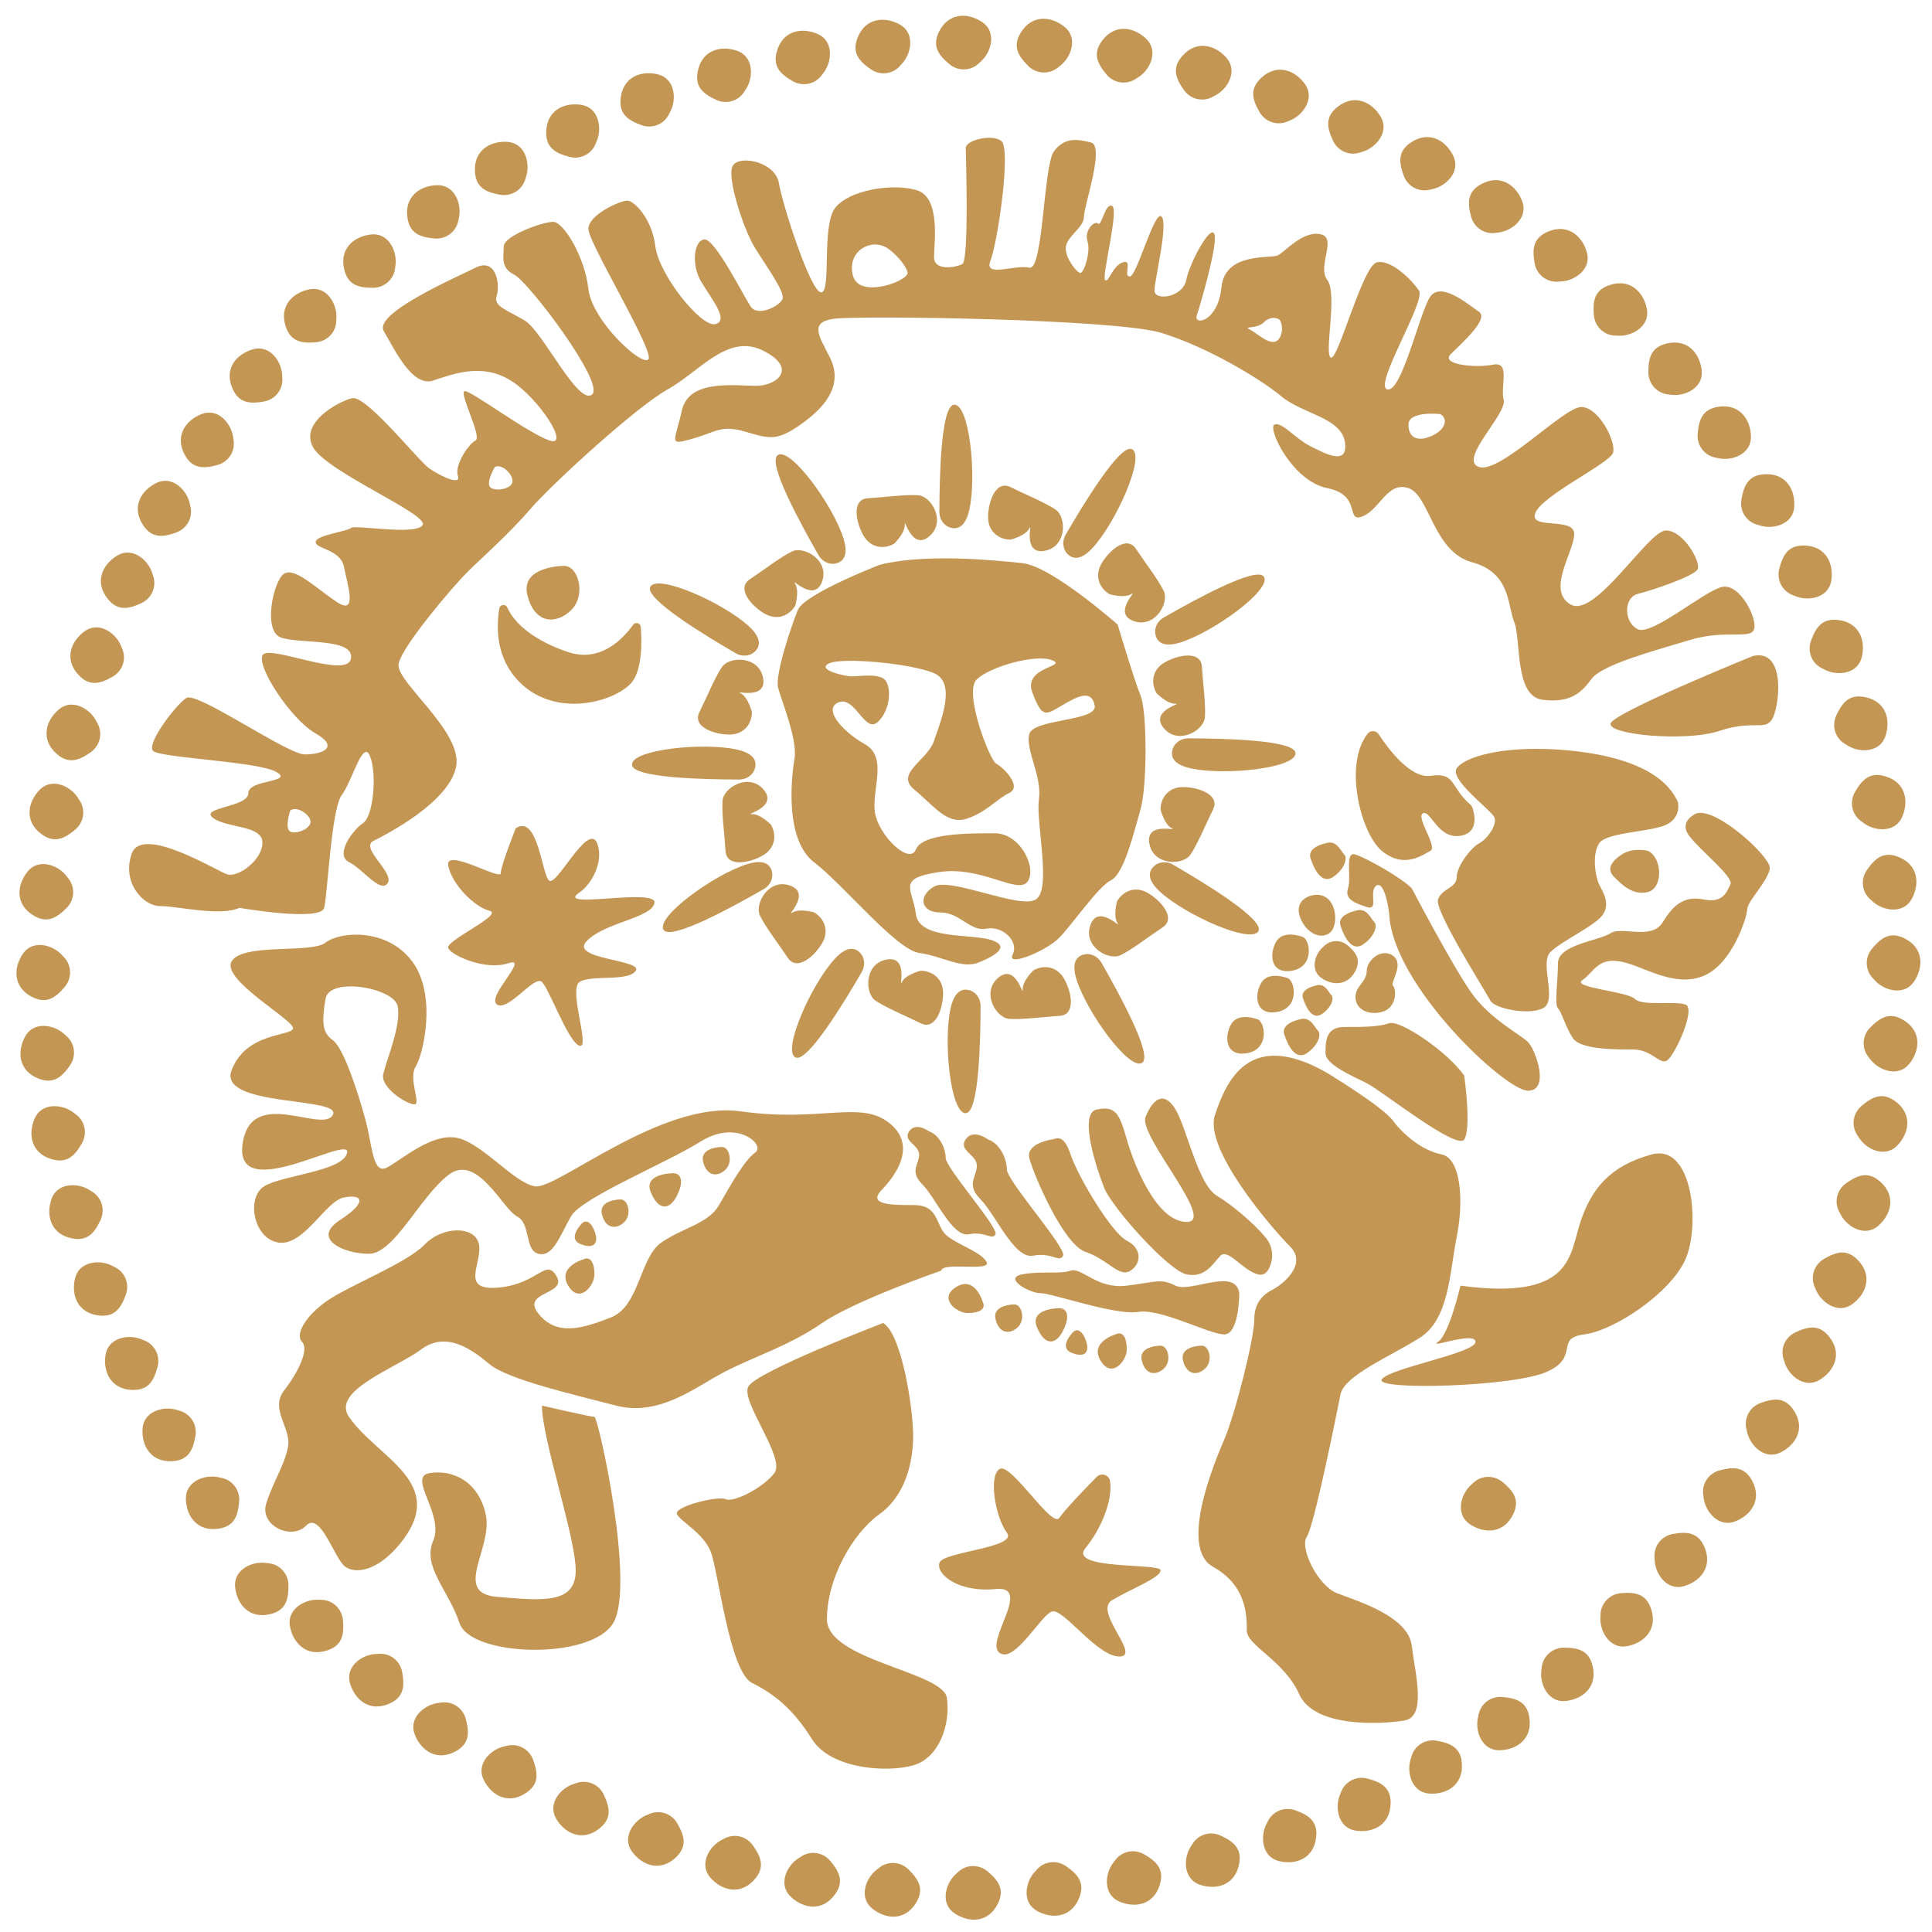 <?xml version="1.0" encoding="utf-8"?>
<!-- Generator: Adobe Illustrator 22.0.1, SVG Export Plug-In . SVG Version: 6.00 Build 0)  -->
<svg version="1.1" id="레이어_1" xmlns="http://www.w3.org/2000/svg" xmlns:xlink="http://www.w3.org/1999/xlink" x="0px"
	 y="0px" viewBox="0 0 500 500" style="enable-background:new 0 0 500 500;" xml:space="preserve">
<g>
	<path style="fill:#C49653;" d="M434.241,207.57c0,0,0.97,3.881-2.911,5.821
		c-3.881,1.94-15.524,1.94-17.464,4.851c-1.94,2.911-0.97,8.732,0,10.672
		c0.97,1.94,2.911,4.851,0.97,7.762c-1.94,2.911-10.673,6.792-13.583,9.702
		c-2.911,2.911,1.94,12.613-1.94,14.553s-12.613,0-13.583-1.94
		c-0.97-1.94-14.553-23.285-13.583-26.196c0.97-2.911,4.851-2.911,4.851-5.821
		c0-2.911,3.881-7.762,5.821-8.732s4.851-4.851,3.881-6.792c-0.97-1.94-11.643-9.702-9.702-12.613
		s11.643-5.821,26.196-4.851C417.748,194.957,430.361,198.838,434.241,207.57z"/>
	<path style="fill:#C49653;" d="M439.093,210.481c0,0-4.851,1.94-1.94,5.821s11.643,10.673,10.673,12.613
		c-0.97,1.94-1.94,4.851-6.792,3.881s-7.762,0.97-10.673,5.821
		c-2.911,4.851-10.673,0.97-13.583,2.911c-2.911,1.94-13.583,2.911-13.583,7.762
		s-0.97,10.672,0,11.643c0.97,0.97,1.94,4.851,3.881,7.762c1.94,2.911,10.673,2.911,15.524,2.911
		c4.851,0,6.792,3.881,8.732,2.911c1.94-0.97,7.762-13.583,4.851-14.553
		c-2.911-0.97-11.158,0.485-13.098-1.455s-16.494-2.911-13.583-4.851
		c2.911-1.94,3.881-5.821,9.702-4.851c5.821,0.97,13.583,6.792,21.345,3.881
		c7.762-2.911,11.643-15.524,11.643-17.464s5.821-7.762,5.821-10.673
		C458.012,221.638,444.429,209.025,439.093,210.481z"/>
	<path style="fill:#C49653;" d="M380.53,208.243c0.233,0.204,0.419,0.459,0.519,0.752
		c0.529,1.538,1.824,6.489-3.081,7.307c-5.821,0.97-7.762-6.792-9.702-5.821s3.881,8.732,1.94,9.702
		c-1.94,0.97-6.792,4.851-12.613,0c-5.398-4.499-9.963-22.348-3.633-30.333
		c0.739-0.932,2.194-0.824,2.846,0.171c2.41,3.683,8.191,11.502,13.4,10.758
		C376.859,199.828,375.133,203.532,380.53,208.243z"/>
	<path style="fill:#C49653;" d="M365.355,229.885c0,0,10.673,20.375,15.524,27.166
		c4.851,6.792,12.613,10.673,14.553,12.613s5.821,12.613,0,12.613s-34.928-27.166-35.898-45.601
		c-0.97-7.762-2.911-8.732-3.881-6.792c-0.97,1.94,0.97,5.821-1.94,4.851
		s-5.821-1.94-4.851-4.851c0.97-2.911-0.97-9.702,1.94-8.732
		C353.712,222.123,362.445,226.974,365.355,229.885z"/>
	<path style="fill:#C49653;" d="M378.938,278.397c0,0,1.94,13.583,0,16.494
		c-1.94,2.911-21.345-12.613-25.226-14.553c-3.881-1.94-10.673-4.851-10.673-7.762
		s0-6.792,4.851-6.792c4.851,0,8.732,0,11.643-0.97C362.445,263.843,375.058,272.575,378.938,278.397z"/>
	<path style="fill:#C49653;" d="M343.04,218.242c0,0-4.851,0.97-3.881,3.881
		c0.97,2.911,2.911,6.792,5.821,4.851c2.911-1.94,3.881-4.851,2.911-5.821
		C346.921,220.183,345.951,217.272,343.04,218.242z"/>
	<path style="fill:#C49653;" d="M340.466,255.08c0,0-4.085,0.817-3.268,3.268
		c0.817,2.451,2.451,5.719,4.902,4.085s3.268-4.085,2.451-4.902S342.917,254.263,340.466,255.08z"/>
	<path style="fill:#C49653;" d="M350.802,235.707c0,0-4.851,0.97-3.881,3.881
		c0.97,2.911,2.911,6.792,5.821,4.851c2.911-1.94,3.881-4.851,2.911-5.821
		S353.712,234.736,350.802,235.707z"/>
	<path style="fill:#C49653;" d="M336.248,263.843c0,0-4.851,0.97-3.881,3.881
		c0.97,2.911,2.911,6.792,5.821,4.851s3.881-4.851,2.911-5.821
		C340.129,265.784,339.159,262.873,336.248,263.843z"/>
	<path style="fill:#C49653;" d="M339.159,231.826c0,0-3.881,0.97-2.911,4.851
		c0.97,3.881,4.851,6.792,7.762,4.851C346.921,239.587,345.951,229.885,339.159,231.826z"/>
	<path style="fill:#C49653;" d="M348.71,244.62c-1.707-1.426-4.18-1.421-5.85,0.048
		c-0.26,0.229-0.525,0.476-0.79,0.741c-1.94,1.94-2.911,5.821,0,7.762
		c2.911,1.94,6.792,1.94,8.732-1.94C352.238,248.357,351.016,246.548,348.71,244.62z"/>
	<path style="fill:#C49653;" d="M388.886,383.566c-2.177-1.819-5.333-1.813-7.463,0.061
		c-0.332,0.292-0.67,0.607-1.008,0.945c-2.475,2.475-3.713,7.426,0,9.901s8.664,2.475,11.139-2.475
		C393.387,388.332,391.827,386.024,388.886,383.566z"/>
	<path style="fill:#C49653;" d="M255.548,484.288c-2.177-1.819-5.333-1.813-7.463,0.061
		c-0.332,0.292-0.67,0.607-1.008,0.945c-2.475,2.475-3.713,7.426,0,9.901
		c3.713,2.475,8.664,2.475,11.139-2.475C260.049,489.055,258.49,486.747,255.548,484.288z"/>
	<path style="fill:#C49653;" d="M275.91,482.97c-2.327-1.622-5.471-1.341-7.429,0.711
		c-0.305,0.32-0.614,0.663-0.922,1.029c-2.25,2.682-3.052,7.721,0.863,9.864
		c3.915,2.142,8.846,1.711,10.881-3.437C280.809,487.326,279.055,485.162,275.91,482.97z"/>
	<path style="fill:#C49653;" d="M296.079,479.881c-2.46-1.413-5.567-0.86-7.339,1.356
		c-0.276,0.345-0.554,0.714-0.828,1.105c-2.008,2.868-2.367,7.958,1.719,9.751
		c4.086,1.793,8.962,0.933,10.54-4.372C301.34,483.794,299.403,481.791,296.079,479.881z"/>
	<path style="fill:#C49653;" d="M315.903,475.046c-2.574-1.194-5.62-0.371-7.193,1.99
		c-0.245,0.368-0.49,0.759-0.729,1.173c-1.75,3.032-1.665,8.134,2.563,9.564
		c4.227,1.43,9.009,0.149,10.119-5.274C321.484,478.486,319.381,476.66,315.903,475.046z"/>
	<path style="fill:#C49653;" d="M335.229,468.503c-2.668-0.965-5.631,0.12-6.992,2.61
		c-0.212,0.388-0.422,0.799-0.624,1.233c-1.479,3.173-0.949,8.248,3.386,9.304
		c4.336,1.056,8.988-0.637,9.621-6.136C341.089,471.442,338.835,469.806,335.229,468.503z"/>
	<path style="fill:#C49653;" d="M353.912,460.299c-2.742-0.729-5.599,0.61-6.738,3.209
		c-0.177,0.405-0.351,0.833-0.514,1.282c-1.197,3.29-0.227,8.299,4.184,8.974
		c4.411,0.674,8.898-1.418,9.049-6.951C360.006,462.717,357.617,461.284,353.912,460.299z"/>
	<path style="fill:#C49653;" d="M371.809,450.498c-2.795-0.487-5.525,1.096-6.433,3.784
		c-0.141,0.419-0.277,0.86-0.4,1.322c-0.906,3.381,0.497,8.288,4.951,8.575
		c4.453,0.287,8.741-2.188,8.409-7.713C378.09,452.376,375.586,451.156,371.809,450.498z"/>
	<path style="fill:#C49653;" d="M388.784,439.175c-2.827-0.241-5.408,1.574-6.078,4.33
		c-0.104,0.429-0.201,0.881-0.284,1.352c-0.608,3.447,1.218,8.213,5.679,8.111
		s8.517-2.942,7.705-8.417C395.205,440.498,392.603,439.502,388.784,439.175z"/>
	<path style="fill:#C49653;" d="M404.707,426.416c-2.837,0.006-5.251,2.039-5.678,4.844
		c-0.067,0.437-0.123,0.895-0.165,1.372c-0.305,3.487,1.929,8.075,6.364,7.585
		c4.435-0.49,8.228-3.673,6.942-9.056C411.218,427.174,408.54,426.408,404.707,426.416z"/>
	<path style="fill:#C49653;" d="M419.457,412.317c-2.826,0.253-5.053,2.489-5.234,5.32
		c-0.028,0.441-0.044,0.903-0.044,1.381c0,3.501,2.625,7.876,7.001,7.001s7.876-4.376,6.126-9.627
		C426.01,412.505,423.275,411.975,419.457,412.317z"/>
	<path style="fill:#C49653;" d="M432.922,396.987c-2.793,0.498-4.817,2.92-4.75,5.756
		c0.01,0.442,0.034,0.903,0.076,1.379c0.305,3.487,3.302,7.618,7.585,6.364
		s7.465-5.046,5.264-10.124C439.467,396.603,436.697,396.313,432.922,396.987z"/>
	<path style="fill:#C49653;" d="M445.001,380.541c-2.739,0.74-4.544,3.328-4.231,6.148
		c0.049,0.439,0.113,0.897,0.196,1.367c0.608,3.447,3.953,7.301,8.111,5.679
		c4.157-1.622,6.997-5.677,4.361-10.544C451.487,379.588,448.702,379.541,445.001,380.541z"/>
	<path style="fill:#C49653;" d="M455.599,363.105c-2.664,0.976-4.237,3.712-3.679,6.493
		c0.087,0.433,0.191,0.883,0.314,1.345c0.906,3.381,4.575,6.929,8.575,4.951
		c4-1.978,6.476-6.265,3.426-10.884C461.978,361.59,459.199,361.786,455.599,363.105z"/>
	<path style="fill:#C49653;" d="M464.638,344.812c-2.569,1.204-3.897,4.067-3.099,6.789
		c0.124,0.424,0.267,0.863,0.43,1.313c1.197,3.29,5.161,6.504,8.974,4.185
		s5.905-6.806,2.464-11.142C470.86,342.747,468.109,343.184,464.638,344.812z"/>
	<path style="fill:#C49653;" d="M472.048,325.8c-2.454,1.424-3.528,4.391-2.495,7.034
		c0.161,0.412,0.341,0.837,0.543,1.27c1.479,3.173,5.708,6.029,9.304,3.386
		c3.596-2.642,5.289-7.295,1.484-11.314C478.067,323.201,475.364,323.876,472.048,325.8z"/>
	<path style="fill:#C49653;" d="M477.773,306.215c-2.321,1.632-3.132,4.682-1.873,7.224
		c0.196,0.396,0.413,0.804,0.652,1.218c1.75,3.032,6.212,5.508,9.564,2.563
		s4.633-7.728,0.492-11.4C483.542,303.101,480.909,304.01,477.773,306.215z"/>
	<path style="fill:#C49653;" d="M481.769,286.206c-2.17,1.828-2.712,4.937-1.236,7.36
		c0.23,0.377,0.481,0.765,0.755,1.156c2.008,2.868,6.668,4.946,9.751,1.719
		c3.082-3.227,3.942-8.102-0.503-11.4C487.245,282.601,484.701,283.735,481.769,286.206z"/>
	<path style="fill:#C49653;" d="M484.006,265.924c-2.002,2.01-2.271,5.155-0.59,7.44
		c0.262,0.356,0.546,0.72,0.853,1.086c2.25,2.682,7.074,4.346,9.864,0.863
		c2.79-3.483,3.221-8.415-1.495-11.312C489.147,261.856,486.712,263.208,484.006,265.924z"/>
	<path style="fill:#C49653;" d="M484.467,245.525c-1.819,2.177-1.813,5.333,0.061,7.463
		c0.292,0.332,0.607,0.67,0.945,1.008c2.475,2.475,7.426,3.713,9.901,0s2.475-8.664-2.475-11.139
		C489.234,241.024,486.925,242.583,484.467,245.525z"/>
	<path style="fill:#C49653;" d="M483.148,225.163c-1.622,2.327-1.341,5.471,0.711,7.429
		c0.32,0.305,0.663,0.614,1.029,0.922c2.682,2.25,7.721,3.052,9.864-0.863
		c2.142-3.915,1.711-8.846-3.437-10.881C487.504,220.264,485.341,222.018,483.148,225.163z"/>
	<path style="fill:#C49653;" d="M480.06,204.994c-1.413,2.46-0.86,5.567,1.356,7.339
		c0.345,0.276,0.714,0.554,1.105,0.828c2.868,2.008,7.958,2.367,9.751-1.719
		c1.793-4.086,0.933-8.962-4.372-10.54C483.972,199.733,481.97,201.669,480.06,204.994z"/>
	<path style="fill:#C49653;" d="M475.225,185.17c-1.194,2.574-0.371,5.62,1.99,7.193
		c0.368,0.245,0.759,0.49,1.173,0.729c3.032,1.75,8.134,1.664,9.564-2.563
		c1.43-4.227,0.149-9.009-5.274-10.119C478.664,179.589,476.838,181.692,475.225,185.17z"/>
	<path style="fill:#C49653;" d="M468.681,165.843c-0.965,2.668,0.12,5.631,2.61,6.992
		c0.388,0.212,0.799,0.422,1.233,0.624c3.173,1.479,8.248,0.949,9.304-3.386
		c1.056-4.336-0.637-8.988-6.136-9.621C471.621,159.983,469.985,162.238,468.681,165.843z"/>
	<path style="fill:#C49653;" d="M460.478,147.16c-0.729,2.742,0.61,5.599,3.209,6.738
		c0.405,0.177,0.833,0.351,1.282,0.514c3.29,1.197,8.299,0.227,8.974-4.184
		c0.674-4.411-1.418-8.898-6.951-9.049C462.896,141.067,461.462,143.455,460.478,147.16z"/>
	<path style="fill:#C49653;" d="M450.677,129.264c-0.487,2.795,1.096,5.525,3.784,6.433
		c0.419,0.141,0.86,0.277,1.322,0.4c3.381,0.906,8.288-0.497,8.575-4.951
		c0.287-4.453-2.188-8.741-7.713-8.409C452.555,122.982,451.335,125.487,450.677,129.264z"/>
	<path style="fill:#C49653;" d="M439.354,112.289c-0.241,2.827,1.574,5.408,4.33,6.078
		c0.429,0.104,0.881,0.201,1.352,0.284c3.447,0.608,8.213-1.218,8.111-5.679
		s-2.942-8.517-8.417-7.705C440.677,105.868,439.68,108.469,439.354,112.289z"/>
	<path style="fill:#C49653;" d="M426.595,96.366c0.006,2.837,2.039,5.251,4.844,5.678
		c0.437,0.067,0.895,0.123,1.372,0.165c3.487,0.305,8.075-1.929,7.585-6.364
		c-0.49-4.435-3.673-8.228-9.056-6.942C427.353,89.854,426.587,92.532,426.595,96.366z"/>
	<path style="fill:#C49653;" d="M412.496,81.616c0.253,2.826,2.489,5.053,5.32,5.234
		c0.441,0.028,0.903,0.044,1.381,0.044c3.501,0,7.876-2.625,7.001-7.001
		c-0.875-4.376-4.376-7.876-9.627-6.126C412.684,75.063,412.154,77.797,412.496,81.616z"/>
	<path style="fill:#C49653;" d="M397.165,68.15c0.498,2.793,2.92,4.817,5.756,4.75
		c0.442-0.01,0.903-0.034,1.379-0.076c3.487-0.305,7.618-3.302,6.364-7.585
		c-1.253-4.283-5.046-7.465-10.124-5.264C396.781,61.606,396.492,64.376,397.165,68.15z"/>
	<path style="fill:#C49653;" d="M380.72,56.072c0.74,2.739,3.328,4.544,6.148,4.231
		c0.439-0.049,0.897-0.113,1.367-0.196c3.447-0.608,7.301-3.953,5.679-8.111
		c-1.622-4.157-5.677-6.997-10.544-4.361C379.767,49.586,379.72,52.371,380.72,56.072z"/>
	<path style="fill:#C49653;" d="M363.284,45.473c0.976,2.664,3.712,4.237,6.493,3.679
		c0.433-0.087,0.883-0.191,1.345-0.314c3.381-0.906,6.929-4.575,4.951-8.575
		c-1.978-4-6.265-6.476-10.884-3.426C361.769,39.095,361.965,41.874,363.284,45.473z"/>
	<path style="fill:#C49653;" d="M344.99,36.435c1.204,2.569,4.067,3.897,6.789,3.099
		c0.424-0.124,0.863-0.267,1.313-0.43c3.29-1.197,6.503-5.161,4.184-8.974
		s-6.806-5.905-11.141-2.464C342.926,30.212,343.363,32.963,344.99,36.435z"/>
	<path style="fill:#C49653;" d="M325.979,29.025c1.424,2.454,4.391,3.528,7.034,2.495
		c0.412-0.161,0.837-0.341,1.27-0.543c3.173-1.479,6.029-5.708,3.386-9.304
		c-2.642-3.596-7.295-5.289-11.314-1.484C323.38,23.006,324.055,25.708,325.979,29.025z"/>
	<path style="fill:#C49653;" d="M306.394,23.3c1.632,2.321,4.682,3.132,7.224,1.873
		c0.396-0.196,0.804-0.413,1.218-0.652c3.032-1.75,5.508-6.212,2.563-9.564
		s-7.728-4.633-11.4-0.492C303.28,17.531,304.188,20.164,306.394,23.3z"/>
	<path style="fill:#C49653;" d="M286.385,19.304c1.828,2.17,4.937,2.712,7.36,1.236
		c0.377-0.23,0.765-0.481,1.157-0.755c2.868-2.008,4.946-6.668,1.719-9.751
		c-3.227-3.082-8.102-3.942-11.4,0.503C282.78,13.828,283.914,16.372,286.385,19.304z"/>
	<path style="fill:#C49653;" d="M266.103,17.067c2.01,2.002,5.155,2.271,7.44,0.59
		c0.356-0.262,0.72-0.546,1.086-0.853c2.682-2.25,4.346-7.074,0.863-9.864
		c-3.483-2.79-8.415-3.221-11.312,1.495C262.035,11.926,263.386,14.361,266.103,17.067z"/>
	<path style="fill:#C49653;" d="M245.704,16.606c2.177,1.819,5.333,1.813,7.463-0.061
		c0.332-0.292,0.67-0.607,1.008-0.945c2.475-2.475,3.713-7.426,0-9.901
		c-3.713-2.475-8.664-2.475-11.139,2.475C241.203,11.839,242.762,14.147,245.704,16.606z"/>
	<path style="fill:#C49653;" d="M225.342,17.924c2.327,1.622,5.471,1.341,7.429-0.711
		c0.305-0.32,0.614-0.663,0.922-1.029c2.25-2.682,3.052-7.721-0.863-9.864
		c-3.915-2.142-8.846-1.711-10.881,3.437C220.442,13.568,222.197,15.732,225.342,17.924z"/>
	<path style="fill:#C49653;" d="M205.172,21.013c2.46,1.413,5.567,0.86,7.339-1.356
		c0.276-0.345,0.554-0.714,0.828-1.105c2.008-2.868,2.367-7.958-1.719-9.751
		c-4.086-1.793-8.962-0.933-10.54,4.372C199.912,17.1,201.848,19.103,205.172,21.013z"/>
	<path style="fill:#C49653;" d="M185.349,25.848c2.574,1.194,5.62,0.371,7.193-1.99
		c0.245-0.368,0.49-0.759,0.729-1.173c1.75-3.032,1.664-8.134-2.563-9.564
		c-4.227-1.43-9.009-0.149-10.119,5.274C179.767,22.408,181.871,24.235,185.349,25.848z"/>
	<path style="fill:#C49653;" d="M166.022,32.391c2.668,0.965,5.631-0.12,6.992-2.61
		c0.212-0.388,0.422-0.799,0.624-1.232c1.479-3.173,0.949-8.248-3.386-9.304
		c-4.336-1.056-8.988,0.637-9.621,6.136C160.162,29.452,162.417,31.088,166.022,32.391z"/>
	<path style="fill:#C49653;" d="M147.339,40.595c2.742,0.729,5.599-0.61,6.738-3.209
		c0.177-0.405,0.351-0.833,0.514-1.282c1.197-3.29,0.227-8.299-4.184-8.974
		s-8.898,1.418-9.049,6.951C141.245,38.177,143.634,39.61,147.339,40.595z"/>
	<path style="fill:#C49653;" d="M129.442,50.396c2.795,0.487,5.525-1.096,6.433-3.784
		c0.141-0.419,0.277-0.86,0.4-1.322c0.906-3.381-0.497-8.288-4.951-8.575
		c-4.453-0.287-8.741,2.188-8.409,7.713C123.161,48.518,125.665,49.738,129.442,50.396z"/>
	<path style="fill:#C49653;" d="M112.468,61.719c2.827,0.241,5.408-1.574,6.078-4.33
		c0.104-0.429,0.201-0.881,0.284-1.352c0.608-3.447-1.218-8.213-5.679-8.111
		c-4.461,0.102-8.517,2.942-7.705,8.417C106.047,60.396,108.648,61.392,112.468,61.719z"/>
	<path style="fill:#C49653;" d="M96.545,74.478c2.837-0.006,5.251-2.039,5.678-4.844
		c0.067-0.437,0.123-0.895,0.165-1.372c0.305-3.487-1.929-8.075-6.364-7.585
		c-4.435,0.49-8.228,3.673-6.942,9.056C90.033,73.72,92.711,74.486,96.545,74.478z"/>
	<path style="fill:#C49653;" d="M81.794,88.577c2.826-0.253,5.053-2.489,5.234-5.32
		c0.028-0.441,0.044-0.903,0.044-1.381c0-3.501-2.625-7.876-7.001-7.001
		c-4.376,0.875-7.876,4.376-6.126,9.627C75.241,88.389,77.976,88.919,81.794,88.577z"/>
	<path style="fill:#C49653;" d="M68.329,103.907c2.793-0.498,4.817-2.92,4.75-5.756
		c-0.01-0.442-0.034-0.903-0.076-1.379c-0.305-3.487-3.302-7.618-7.585-6.364
		c-4.283,1.253-7.465,5.046-5.264,10.124C61.784,104.291,64.555,104.581,68.329,103.907z"/>
	<path style="fill:#C49653;" d="M56.251,120.353c2.739-0.74,4.544-3.328,4.231-6.148
		c-0.049-0.439-0.113-0.897-0.196-1.367c-0.608-3.447-3.953-7.301-8.111-5.679
		s-6.997,5.677-4.361,10.544C49.765,121.306,52.55,121.353,56.251,120.353z"/>
	<path style="fill:#C49653;" d="M45.652,137.789c2.664-0.976,4.237-3.712,3.679-6.493
		c-0.087-0.433-0.191-0.883-0.314-1.345c-0.906-3.381-4.575-6.929-8.575-4.951
		s-6.476,6.265-3.426,10.884C39.274,139.304,42.052,139.108,45.652,137.789z"/>
	<path style="fill:#C49653;" d="M36.613,156.082c2.569-1.204,3.897-4.067,3.099-6.789
		c-0.124-0.424-0.267-0.863-0.43-1.313c-1.197-3.29-5.161-6.503-8.974-4.184
		s-5.905,6.806-2.464,11.142C30.391,158.147,33.142,157.71,36.613,156.082z"/>
	<path style="fill:#C49653;" d="M29.203,175.094c2.454-1.424,3.528-4.391,2.495-7.034
		c-0.161-0.412-0.341-0.837-0.543-1.27c-1.479-3.173-5.708-6.029-9.304-3.386
		c-3.596,2.642-5.289,7.295-1.484,11.314C23.185,177.693,25.887,177.018,29.203,175.094z"/>
	<path style="fill:#C49653;" d="M23.478,194.679c2.321-1.632,3.132-4.682,1.873-7.224
		c-0.196-0.396-0.413-0.804-0.652-1.218c-1.75-3.032-6.212-5.508-9.564-2.563
		c-3.352,2.946-4.633,7.728-0.492,11.4C17.709,197.793,20.342,196.884,23.478,194.679z"/>
	<path style="fill:#C49653;" d="M19.482,214.688c2.17-1.828,2.712-4.937,1.236-7.36
		c-0.23-0.377-0.481-0.765-0.755-1.156c-2.008-2.868-6.668-4.946-9.751-1.719
		s-3.942,8.102,0.503,11.4C14.006,218.293,16.55,217.159,19.482,214.688z"/>
	<path style="fill:#C49653;" d="M17.245,234.97c2.002-2.01,2.271-5.155,0.59-7.44
		c-0.262-0.356-0.546-0.72-0.853-1.086c-2.25-2.682-7.074-4.346-9.864-0.863
		s-3.221,8.415,1.495,11.312C12.104,239.038,14.54,237.686,17.245,234.97z"/>
	<path style="fill:#C49653;" d="M16.784,255.369c1.819-2.177,1.813-5.333-0.061-7.463
		c-0.292-0.332-0.607-0.67-0.945-1.008c-2.475-2.475-7.426-3.713-9.901,0
		c-2.475,3.713-2.475,8.664,2.475,11.139C12.018,259.87,14.326,258.311,16.784,255.369z"/>
	<path style="fill:#C49653;" d="M18.103,275.731c1.622-2.327,1.341-5.471-0.711-7.429
		c-0.32-0.305-0.663-0.614-1.029-0.922c-2.682-2.25-7.721-3.052-9.864,0.863
		c-2.142,3.915-1.711,8.846,3.437,10.881C13.747,280.63,15.911,278.876,18.103,275.731z"/>
	<path style="fill:#C49653;" d="M21.192,295.9c1.413-2.46,0.86-5.567-1.356-7.339
		c-0.345-0.276-0.714-0.554-1.105-0.828c-2.868-2.008-7.958-2.367-9.751,1.719
		c-1.793,4.086-0.933,8.962,4.372,10.54C17.279,301.161,19.282,299.225,21.192,295.9z"/>
	<path style="fill:#C49653;" d="M26.026,315.724c1.194-2.574,0.371-5.62-1.99-7.193
		c-0.368-0.245-0.759-0.49-1.173-0.729c-3.032-1.75-8.134-1.664-9.564,2.563
		s-0.149,9.009,5.274,10.119C22.587,321.305,24.413,319.202,26.026,315.724z"/>
	<path style="fill:#C49653;" d="M32.57,335.051c0.965-2.668-0.12-5.631-2.61-6.992
		c-0.388-0.212-0.799-0.422-1.232-0.624c-3.173-1.479-8.248-0.949-9.304,3.386
		c-1.056,4.336,0.637,8.988,6.136,9.621C29.63,340.911,31.266,338.656,32.57,335.051z"/>
	<path style="fill:#C49653;" d="M40.774,353.734c0.729-2.742-0.61-5.599-3.209-6.738
		c-0.405-0.177-0.833-0.351-1.282-0.514c-3.29-1.197-8.299-0.227-8.974,4.185
		c-0.674,4.411,1.418,8.898,6.951,9.049C38.356,359.827,39.789,357.439,40.774,353.734z"/>
	<path style="fill:#C49653;" d="M50.574,371.63c0.487-2.795-1.096-5.525-3.784-6.433
		c-0.419-0.141-0.86-0.277-1.322-0.4c-3.381-0.906-8.288,0.497-8.575,4.951
		c-0.287,4.453,2.188,8.741,7.713,8.409C48.697,377.912,49.916,375.407,50.574,371.63z"/>
	<path style="fill:#C49653;" d="M61.897,388.605c0.241-2.827-1.574-5.408-4.33-6.078
		c-0.429-0.104-0.881-0.201-1.352-0.284c-3.447-0.608-8.213,1.218-8.111,5.679
		c0.102,4.461,2.942,8.517,8.417,7.705C60.574,395.026,61.571,392.425,61.897,388.605z"/>
	<path style="fill:#C49653;" d="M74.657,410.283c-0.006-2.837-2.039-5.251-4.844-5.678
		c-0.437-0.067-0.895-0.123-1.372-0.165c-3.487-0.305-8.075,1.929-7.585,6.364
		c0.49,4.435,3.673,8.228,9.056,6.942C73.898,416.795,74.665,414.117,74.657,410.283z"/>
	<path style="fill:#C49653;" d="M88.755,419.278c-0.253-2.826-2.489-5.053-5.32-5.234
		c-0.441-0.028-0.903-0.045-1.381-0.045c-3.501,0-7.876,2.625-7.001,7.001
		c0.875,4.376,4.376,7.877,9.627,6.126C88.568,425.831,89.097,423.097,88.755,419.278z"/>
	<path style="fill:#C49653;" d="M104.086,432.744c-0.498-2.793-2.92-4.817-5.756-4.75
		c-0.442,0.01-0.903,0.034-1.379,0.076c-3.487,0.305-7.618,3.302-6.364,7.585
		s5.046,7.465,10.124,5.264C104.47,439.288,104.759,436.518,104.086,432.744z"/>
	<path style="fill:#C49653;" d="M120.532,444.822c-0.74-2.739-3.328-4.544-6.148-4.231
		c-0.439,0.049-0.897,0.113-1.367,0.196c-3.447,0.608-7.301,3.953-5.679,8.111
		c1.622,4.157,5.677,6.997,10.544,4.361C121.485,451.308,121.532,448.523,120.532,444.822z"/>
	<path style="fill:#C49653;" d="M137.968,455.421c-0.976-2.664-3.712-4.237-6.493-3.679
		c-0.433,0.087-0.883,0.191-1.345,0.314c-3.381,0.906-6.929,4.575-4.951,8.575
		c1.978,4,6.265,6.476,10.884,3.426C139.482,461.799,139.286,459.02,137.968,455.421z"/>
	<path style="fill:#C49653;" d="M156.261,464.459c-1.204-2.569-4.067-3.897-6.789-3.099
		c-0.424,0.124-0.863,0.267-1.313,0.43c-3.29,1.197-6.503,5.161-4.184,8.974
		c2.319,3.813,6.806,5.905,11.142,2.464C158.326,470.682,157.888,467.931,156.261,464.459z"/>
	<path style="fill:#C49653;" d="M175.273,471.869c-1.424-2.454-4.391-3.528-7.034-2.495
		c-0.412,0.161-0.837,0.341-1.27,0.543c-3.173,1.479-6.029,5.708-3.386,9.304
		s7.295,5.289,11.314,1.484C177.872,477.888,177.196,475.186,175.273,471.869z"/>
	<path style="fill:#C49653;" d="M194.857,477.594c-1.632-2.321-4.682-3.132-7.224-1.873
		c-0.396,0.196-0.804,0.413-1.218,0.652c-3.032,1.75-5.508,6.212-2.563,9.564
		c2.946,3.352,7.728,4.633,11.4,0.492C197.971,483.364,197.063,480.73,194.857,477.594z"/>
	<path style="fill:#C49653;" d="M214.867,481.59c-1.828-2.169-4.937-2.712-7.36-1.236
		c-0.377,0.23-0.765,0.481-1.156,0.755c-2.868,2.008-4.946,6.668-1.719,9.751
		s8.102,3.942,11.4-0.503C218.472,487.066,217.337,484.522,214.867,481.59z"/>
	<path style="fill:#C49653;" d="M235.148,483.827c-2.01-2.002-5.155-2.271-7.44-0.59
		c-0.356,0.262-0.72,0.546-1.086,0.853c-2.682,2.25-4.346,7.074-0.863,9.864
		c3.483,2.79,8.415,3.221,11.312-1.495C239.217,488.968,237.865,486.533,235.148,483.827z"/>
	<path style="fill:#C49653;" d="M360.437,247.295c-1.495-1.018-3.509-0.723-4.857,0.483
		c-0.945,0.845-1.867,2.033-1.867,3.452c0,2.911-2.911,3.881-2.911,6.792
		c0,2.911,2.911,4.851,6.792,3.881c3.881-0.97,3.881-5.821,2.911-6.792
		C359.696,254.303,363.603,249.451,360.437,247.295z"/>
	<path style="fill:#C49653;" d="M337.219,242.498c0,0-4.851-1.94-6.792,0.97
		c-1.94,2.911-1.94,8.732,3.881,7.762C340.129,250.26,339.159,243.468,337.219,242.498z"/>
	<path style="fill:#C49653;" d="M325.576,263.843c0,0-4.851-1.94-6.792,0.97
		c-1.94,2.911-1.94,8.732,3.881,7.762C328.487,271.605,327.516,264.813,325.576,263.843z"/>
	<path style="fill:#C49653;" d="M333.338,253.171c0,0-4.851-1.94-6.792,0.97
		c-1.94,2.911-1.94,8.732,3.881,7.762C336.248,260.932,335.278,254.141,333.338,253.171z"/>
	<path style="fill:#C49653;" d="M343.04,277.426c0,0,14.553,8.732,17.464,12.613
		c2.911,3.881,7.762,7.762,12.613,8.732s5.821,11.643,3.881,21.345
		c-1.94,9.702-1.94,21.345-9.702,26.196c-7.762,4.851-19.405,9.702-20.375,14.553
		s-6.792,33.958-8.732,36.869s2.911,12.613,7.762,14.553c4.851,1.94,18.434,5.821,19.405,13.583
		c0.97,7.762,3.881,18.434-1.94,19.405c-5.821,0.97-23.285,1.94-27.166-6.792
		s-13.583-12.613-13.583-16.494s0-11.643-8.732-16.494c-8.732-4.851,0-26.196,2.911-32.988
		c2.911-6.792,7.762-26.196,7.762-31.047c0-4.851,2.911-6.792,4.851-7.762
		c1.94-0.97,9.217-6.306,4.366-11.158s-22.315-25.226-19.405-33.958
		C317.329,279.852,323.15,266.269,343.04,277.426z"/>
	<path style="fill:#C49653;" d="M426.48,220.183c0,0-3.881-0.97-6.792,0.97
		c-2.911,1.94-3.881,3.881-1.94,5.821c1.94,1.94,4.851,4.851,8.732,3.881
		S430.361,222.123,426.48,220.183z"/>
	<path style="fill:#C49653;" d="M377.968,332.729c0,0-2.911,12.613-5.821,14.553
		c-2.911,1.94,9.702-2.911,9.702,0s-22.315,6.792-24.256,9.702c-1.94,2.911,33.958,1.94,42.69-1.94
		c8.732-3.881,1.94-8.732,9.702-9.702c7.762-0.97,22.315-10.673,26.196-19.405
		c3.881-8.732,1.94-30.077-8.732-27.166c-10.673,2.911-15.524,8.732-18.434,17.464
		C406.105,324.968,407.075,336.61,377.968,332.729z"/>
	<path style="fill:#C49653;" d="M327.557,320.274c1.438,1.73,2.01,4.015,1.492,6.204
		c-0.456,1.929-1.423,3.853-3.473,3.34c-3.881-0.97-7.762-6.792-9.702-4.851
		s-3.881,5.821-8.732,4.851c-4.851-0.97-19.405-17.464-21.345-22.315s-6.792-19.405-1.94-20.375
		c4.851-0.97,5.821,0.97,7.762,7.762s7.762,21.345,15.524,21.345
		c7.762,0-12.613-22.315-10.673-27.166c1.94-4.851,4.851-6.792,7.762-1.94
		c2.911,4.851,5.821,19.405,10.672,22.315C318.741,311.746,324.399,316.477,327.557,320.274z"/>
	<path style="fill:#C49653;" d="M272.213,294.89c0,0-6.792,0.97-5.821,4.851
		c0.97,3.881,8.732,22.315,14.553,24.256c5.821,1.94,8.732,6.792,11.643,4.851
		c2.911-1.94,2.911-5.821-0.97-7.762s-12.613-16.494-14.553-22.315S273.184,294.89,272.213,294.89z
		"/>
	<path style="fill:#C49653;" d="M311.022,348.253c0,0-5.821,0-4.851,3.881
		c0.97,3.881,3.881,3.881,5.821,1.94S312.963,348.253,311.022,348.253z"/>
	<path style="fill:#C49653;" d="M300.35,348.253c0,0-5.821,0-4.851,3.881
		c0.97,3.881,3.881,3.881,5.821,1.94S302.29,348.253,300.35,348.253z"/>
	<path style="fill:#C49653;" d="M262.511,337.581c0,0-5.821,0-4.851,3.881
		c0.97,3.881,3.881,3.881,5.821,1.94S264.451,337.581,262.511,337.581z"/>
	<path style="fill:#C49653;" d="M186.833,296.831c0,0-5.821,0-4.851,3.881s3.881,3.881,5.821,1.94
		C189.744,300.712,188.774,296.831,186.833,296.831z"/>
	<path style="fill:#C49653;" d="M160.637,310.414c0,0-5.821,0-4.851,3.881s3.881,3.881,5.821,1.94
		C163.548,314.295,162.577,310.414,160.637,310.414z"/>
	<path style="fill:#C49653;" d="M145.98,146.446c0,0-11.393,0-9.494,7.595
		c1.899,7.595,7.595,7.595,11.393,3.798S149.778,146.446,145.98,146.446z"/>
	<path style="fill:#C49653;" d="M288.707,345.342c0,0-6.792,1.94-3.881,6.792c2.911,4.851,6.792,0,6.792-2.911
		S290.648,344.372,288.707,345.342z"/>
	<path style="fill:#C49653;" d="M150.935,325.938c0,0-6.792,1.94-3.881,6.792c2.911,4.851,6.792,0,6.792-2.911
		S152.875,324.968,150.935,325.938z"/>
	<path style="fill:#C49653;" d="M254.321,336.907c0,0-1.94-6.792-6.792-3.881c-4.851,2.911,0,6.792,2.911,6.792
		S255.291,338.848,254.321,336.907z"/>
	<path style="fill:#C49653;" d="M274.154,338.551c0,0-7.762,0-5.821,4.851s4.851,4.851,6.792,0.97
		C277.064,340.491,276.094,338.551,274.154,338.551z"/>
	<path style="fill:#C49653;" d="M174.22,303.623c0,0-7.762,0-5.821,4.851c1.94,4.851,4.851,4.851,6.792,0.97
		S176.161,303.623,174.22,303.623z"/>
	<path style="fill:#C49653;" d="M277.719,344.731c0,0-3.871,3.871-0.484,5.322
		c3.387,1.452,4.839,0,3.871-2.903C280.138,344.247,278.687,343.763,277.719,344.731z"/>
	<path style="fill:#C49653;" d="M150.619,316.594c0,0-3.871,3.871-0.484,5.322c3.387,1.452,4.839,0,3.871-2.903
		S151.587,315.627,150.619,316.594z"/>
	<path style="fill:#C49653;" d="M320.725,334.67c0,0,0,10.673-3.881,10.673c-3.881,0-16.494-6.792-22.315-5.821
		c-5.821,0.97-22.315-4.851-25.226-4.851c-2.911,0-9.702-3.881-4.851-4.851
		c4.851-0.97,9.702,0,12.613-0.97c2.911-0.97,6.792,4.851,14.553,3.881
		c7.762-0.97,8.732-1.94,12.613,0C308.112,334.67,319.754,327.878,320.725,334.67z"/>
	<path style="fill:#C49653;" d="M243.561,328.848c0,0-22.426,7.762-30.836,13.583
		c-8.41,5.821-17.754,8.732-25.23,12.613c-7.475,3.881-16.82,11.643-28.033,8.732
		c-11.213-2.911-28.033-6.792-32.705-10.673c-4.672-3.881-11.213-8.732-17.754-3.881
		c-6.541,4.851-23.361,10.673-18.689,17.464c7.403,10.762,26.189,17.11,13.082,32.988
		c-5.607,6.792-11.213,7.762-14.016,5.821c-2.803-1.94-6.442-14.531-10.179-10.651
		s-12.148,0-10.279-5.821c1.869-5.821,4.672-9.702,5.607-14.553c0.934-4.851-4.771-9.724-1.034-14.575
		s6.541-10.673,4.672-12.613s0.934-6.792,6.541-10.673s20.557-9.702,25.23-14.553
		c4.672-4.851,13.082-4.851,14.016,0c0.934,4.851-5.139,12.128,5.139,11.158
		c10.279-0.97,12.148-7.762,14.951-2.911c2.803,4.851-9.344,3.881-4.672,9.702
		c4.672,5.821,11.213,3.881,18.689,0.97s7.475-15.524,13.082-19.405
		c5.607-3.881,12.148-4.851,14.951-9.702s6.541-11.643,9.344-13.583
		c2.803-1.94-4.672-8.732-14.016-2.911c-9.344,5.821-30.836,14.553-33.639,19.405
		c-2.803,4.851-4.672,10.673-8.41,9.702c-3.738-0.97-1.869-7.762-5.607-9.702
		s-10.279-16.494-17.754-10.673c-7.475,5.821-14.016,20.375-20.557,20.375
		c-6.541,0-14.951-3.881-7.475-8.732c7.475-4.851,5.607-6.792,0.934-5.821
		c-4.672,0.97-10.279,12.613-16.82,11.643c-6.541-0.97-8.41-11.643-3.738-14.553
		c4.672-2.911,20.557-3.881,21.492-8.732c0.934-4.851-28.967,13.583-27.098-1.94
		s20.557-2.911,23.361-7.762c2.803-4.851-29.902-1.94-26.164-11.643s14.951-8.732,15.885-10.673
		c0.934-1.94-18.689-12.613-15.885-17.464c2.803-4.851,20.557-1.94,24.295-4.851
		s15.885-3.881,22.426,4.851c6.541,8.732,2.803,24.256,0.934,27.166c-1.869,2.911,0.934,8.732,0,9.702
		c-0.934,0.97-9.344-3.881-8.41-7.762c0.934-3.881,4.672-12.613,3.738-17.464
		c-0.934-4.851-17.754-7.762-18.689-1.94c-0.934,5.821-0.934,8.732,1.869,10.673
		c2.803,1.94,6.541,13.583,8.41,20.375s1.869,14.553,5.607,12.613
		c3.738-1.94,11.213-8.732,17.754-7.762s14.951,11.643,20.557,12.613
		c5.607,0.97,32.705-22.315,53.262-19.405s30.836-2.911,38.312,2.911
		c7.475,5.821,1.869,13.583-1.869,17.464s2.803,3.881,8.41,3.881c5.607,0,5.607,3.881,7.475,6.792
		c1.869,2.911,9.344,4.851,11.213,7.762C257.11,329.334,244.028,326.423,243.561,328.848z"/>
	<path style="fill:#C49653;" d="M255.719,294.89c0,0-3.881-2.911-5.821,0
		c-1.94,2.911,2.911,3.881,2.911,6.792c0,2.911-2.911,4.851,0.97,8.732s8.732,15.524,13.583,14.553
		c4.851-0.97,6.792,1.94,7.762,0c0.97-1.94-14.553-19.405-14.553-22.315
		C260.571,299.742,258.63,295.861,255.719,294.89z"/>
	<path style="fill:#C49653;" d="M240.445,292.801c0,0-3.435-2.576-5.153,0
		c-1.718,2.576,2.576,3.435,2.576,6.012c0,2.576-2.576,4.294,0.859,7.729
		c3.435,3.435,7.729,13.741,12.023,12.882c4.294-0.859,6.012,1.718,6.871,0
		c0.859-1.718-12.882-17.176-12.882-19.753S243.021,293.66,240.445,292.801z"/>
	<path style="fill:#C49653;" d="M228.564,342.388c0,0-32.988,12.613-34.928,16.494
		c-1.94,3.881,9.702,18.434,6.792,22.315c-2.911,3.881-10.672,7.762-12.613,6.792
		c-1.94-0.97-13.583,1.94-12.613,3.881c0.97,1.94,6.792,4.851,8.732,9.702
		c1.94,4.851,4.851,31.047,10.673,33.958s10.673,6.792,15.524,14.553
		c4.851,7.762,19.405,8.732,26.196,6.792s9.702-10.673,8.732-17.464s-31.047-9.702-31.047-20.375
		c0-10.673,6.792-22.315,13.583-27.166s8.732-13.583,8.732-20.375S233.415,345.298,228.564,342.388z"/>
	<path style="fill:#C49653;" d="M140.262,363.777c0,0,12.613,2.911,13.583,2.911
		c0.97,0,10.672,43.66,4.851,53.363s-36.869,8.732-39.779,0c-2.911-8.732-9.702-14.553-6.792-21.345
		c2.911-6.792-6.792-16.494-0.97-17.464c5.821-0.97,12.613,1.94,14.553,10.673
		c1.94,8.732-8.732,20.375,2.911,21.345c11.643,0.97,20.375,1.94,20.375-6.792
		S140.262,372.509,140.262,363.777z"/>
	<path style="fill:#C49653;" d="M287.283,383.324c-0.266-1.651-2.304-2.29-3.475-1.097
		c-2.95,3.008-8.253,8.51-9.633,10.579c-1.94,2.911-12.613-14.553-15.524-12.613
		c-2.911,1.94-0.97,12.613,1.94,16.494c2.911,3.881-16.494,4.851-17.464,7.762
		s4.851,7.762,14.553,6.792c9.702-0.97-2.911,13.583,0.97,16.494
		c3.881,2.911,10.673-9.702,13.583-10.673c2.911-0.97,11.643,11.643,17.464,11.643
		c5.821,0-6.792-11.643-1.94-14.553c4.851-2.911,12.613-5.821,12.613-7.762s-24.256,0-19.405-5.821
		C284.827,395.937,288.073,388.233,287.283,383.324z"/>
	<path style="fill:#C49653;" d="M133.471,214.362c0,0-3.881,9.702-3.881,11.643s-14.553-6.792-13.583-1.94
		c0.97,4.851,6.792,10.673,10.673,11.643c3.881,0.97-11.643,7.762-10.673,9.702
		c0.97,1.94,9.702,5.821,15.524,3.881c5.821-1.94-5.821,8.732-2.911,10.672
		c2.911,1.94,9.702-7.762,11.643-5.821c1.94,1.94,6.792,15.524,9.702,16.494
		c2.911,0.97-2.911-14.553,0-16.494c2.911-1.94,12.613,0,14.553-2.911
		c1.94-2.911-17.464-2.911-12.613-7.762c4.851-4.851,16.494-5.821,17.464-9.702
		c1.045-4.179-26.031,1.766-19.46-2.755c3.284-2.259,5.678-7.233,5.056-11.169
		c-1.527-9.662-10.485,9.242-12.762,8.103C140.262,226.974,139.292,210.481,133.471,214.362z"/>
	<path style="fill:#C49653;" d="M131.291,157.232c-0.448-1.003-1.904-0.816-2.08,0.268
		c-0.833,5.12-0.787,13.004,5.23,19.022c9.702,9.702,25.226,4.851,29.107,0
		c2.644-3.305,2.586-10.212,2.281-14.279c-0.076-1.012-1.385-1.385-1.975-0.559
		c-2.667,3.736-8.501,9.843-16.8,7.077C138.628,165.952,133.251,161.619,131.291,157.232z"/>
	<path style="fill:#C49653;" d="M227.693,146.164c0,0-19.529,7.534-21.227,11.72s-5.944,16.743-5.095,20.091
		s5.095,13.394,4.245,18.417s-2.547,20.928,5.095,26.788s21.227,22.603,27.171,23.44
		c5.944,0.837,11.038,4.186,15.284,2.511s8.491-4.186,3.396-5.86s-18.68,0-19.529-6.697
		s-5.095-9.209,5.944-10.883c11.038-1.674,20.378,5.86,22.925,2.511
		c2.547-3.349-1.698-12.557-8.491-12.557s-18.68,0-20.378,4.186s-9.765-3.767-10.614-9.627
		s3.396-14.231-2.547-17.58c-5.944-3.349-11.038-9.209-6.793-10.883
		c4.245-1.674,6.793,8.371,10.189,5.023c3.396-3.349,3.396-9.209,1.698-10.883
		s-6.793-0.837-8.491-0.837c-1.698,0-9.34-1.674-5.944-3.349s21.227,0,27.171,2.511
		c5.944,2.511,1.698,12.557,0,17.58c-1.698,5.023-10.189,8.371-5.095,12.557
		c5.095,4.186,8.491,9.209,13.585,7.534s7.642-5.023,11.038-6.697
		c3.396-1.674-1.698-6.697-3.396-7.534c-1.698-0.837-8.491-18.417-5.095-21.766
		c3.396-3.349,15.284-6.697,19.529-5.023s-7.642,1.674-5.095,8.371
		c2.547,6.697,3.396,5.86,7.642,3.349s7.642-4.186,8.491,0s-16.133,3.349-16.982,7.534
		s3.396,10.883,2.547,16.743c-0.849,5.86,3.396,23.44-0.849,25.951
		c-4.245,2.511-22.076-5.86-26.322-3.349c-4.245,2.511-3.396,6.697,1.698,6.697
		c5.095,0,7.642,5.023,11.887,4.186c4.245-0.837,8.491,3.349,6.793,6.697
		c-1.698,3.349,8.491-0.837,11.887-4.186s10.189-13.394,13.585-15.068s5.944-12.557,7.642-18.417
		s1.698-25.114,0-29.3c-1.698-4.186-5.944-18.417-5.944-18.417s-16.982-15.068-24.624-15.906
		C256.986,144.908,239.155,143.234,227.693,146.164z"/>
	<path style="fill:#C49653;" d="M253.776,260.318c0.007-1.93-1.263-3.711-3.15-4.115
		c-1.698-0.364-3.638,0.364-4.609,4.73c-1.94,8.732,0,27.166,3.881,27.166
		C253.417,288.099,253.745,268.95,253.776,260.318z"/>
	<path style="fill:#C49653;" d="M238.255,251.23c0,0-3.881,0.97-4.851,2.911
		c-0.97,1.94,1.94-6.792-3.881-5.821c-5.821,0.97-5.821,8.732-2.911,10.673
		c2.911,1.94,7.762,3.881,11.643,5.821c3.881,1.94,5.821-3.881,5.821-7.762
		S241.166,251.23,238.255,251.23z"/>
	<path style="fill:#C49653;" d="M285.014,249.089c-0.959-1.675-2.949-2.582-4.786-1.989
		c-1.652,0.534-2.969,2.134-1.626,6.4c2.686,8.532,13.583,23.527,16.944,21.586
		C298.594,273.328,289.304,256.581,285.014,249.089z"/>
	<path style="fill:#C49653;" d="M267.419,251.145c0,0-2.876,2.781-2.746,4.946
		c0.13,2.166-1.715-6.852-6.272-3.101c-4.556,3.751-0.675,10.473,2.816,10.698
		c3.491,0.225,8.662-0.52,12.994-0.78s3.101-6.272,1.161-9.633
		C273.431,249.915,269.94,249.69,267.419,251.145z"/>
	<path style="fill:#C49653;" d="M303.542,223.746c-1.668-0.971-3.845-0.761-5.139,0.671
		c-1.164,1.289-1.504,3.333,1.792,6.356c6.592,6.047,23.527,13.583,25.467,10.222
		C327.422,237.947,311.003,228.089,303.542,223.746z"/>
	<path style="fill:#C49653;" d="M289.107,233.224c0,0-1.1,3.846,0.095,5.657s-4.911-5.076-6.982,0.45
		c-2.07,5.527,4.652,9.407,7.787,7.857c3.136-1.551,7.242-4.781,10.863-7.172
		s-0.45-6.982-3.811-8.922C293.699,229.153,290.563,230.703,289.107,233.224z"/>
	<path style="fill:#C49653;" d="M307.497,191.079c-1.93-0.007-3.711,1.263-4.115,3.15
		c-0.364,1.698,0.364,3.638,4.73,4.609c8.732,1.94,27.166,0,27.166-3.881
		C335.278,191.438,316.13,191.11,307.497,191.079z"/>
	<path style="fill:#C49653;" d="M300.35,209.51c0,0,0.97,3.881,2.911,4.851s-6.792-1.94-5.821,3.881
		c0.97,5.821,8.732,5.821,10.672,2.911c1.94-2.911,3.881-7.762,5.821-11.643
		c1.94-3.881-3.881-5.821-7.762-5.821C302.29,203.689,300.35,206.6,300.35,209.51z"/>
	<path style="fill:#C49653;" d="M301.12,159.841c-1.675,0.959-2.582,2.949-1.989,4.786
		c0.534,1.652,2.134,2.969,6.4,1.626c8.532-2.686,23.527-13.583,21.586-16.944
		C325.358,146.261,308.611,155.551,301.12,159.841z"/>
	<path style="fill:#C49653;" d="M299.295,179.376c0,0,2.781,2.876,4.946,2.746
		c2.166-0.13-6.852,1.715-3.101,6.272c3.751,4.556,10.473,0.675,10.698-2.816
		c0.225-3.491-0.52-8.662-0.78-12.994c-0.26-4.331-6.272-3.101-9.633-1.161
		C298.065,173.365,297.839,176.856,299.295,179.376z"/>
	<path style="fill:#C49653;" d="M275.777,138.402c-0.971,1.668-0.761,3.845,0.671,5.139
		c1.289,1.164,3.333,1.504,6.356-1.792c6.047-6.592,13.583-23.527,10.222-25.467
		C289.978,114.522,280.12,130.941,275.777,138.402z"/>
	<path style="fill:#C49653;" d="M287.195,153.807c0,0,3.846,1.1,5.657-0.095
		c1.81-1.195-5.076,4.911,0.45,6.982s9.407-4.651,7.857-7.787
		c-1.551-3.136-4.781-7.242-7.172-10.863s-6.982,0.45-8.922,3.811
		C283.124,149.216,284.674,152.352,287.195,153.807z"/>
	<path style="fill:#C49653;" d="M243.11,132.507c-0.007,1.93,1.263,3.711,3.15,4.115
		c1.698,0.364,3.638-0.364,4.609-4.73c1.94-8.732,0-27.166-3.881-27.166
		C243.468,104.726,243.14,123.874,243.11,132.507z"/>
	<path style="fill:#C49653;" d="M261.541,139.654c0,0,3.881-0.97,4.851-2.911
		c0.97-1.94-1.94,6.792,3.881,5.821c5.821-0.97,5.821-8.732,2.911-10.673
		c-2.911-1.94-7.762-3.881-11.643-5.821s-5.821,3.881-5.821,7.762
		C255.719,137.713,258.63,139.654,261.541,139.654z"/>
	<path style="fill:#C49653;" d="M211.871,143.735c0.959,1.675,2.949,2.582,4.786,1.989
		c1.652-0.534,2.969-2.134,1.626-6.4c-2.686-8.532-13.583-23.527-16.944-21.586
		C198.291,119.497,207.581,136.244,211.871,143.735z"/>
	<path style="fill:#C49653;" d="M231.407,140.709c0,0,2.876-2.781,2.746-4.946
		c-0.13-2.166,1.715,6.852,6.272,3.101s0.675-10.473-2.816-10.698
		c-3.491-0.225-8.662,0.52-12.994,0.78c-4.331,0.26-3.101,6.272-1.161,9.633
		C225.395,141.939,228.886,142.164,231.407,140.709z"/>
	<path style="fill:#C49653;" d="M190.433,169.078c1.668,0.971,3.845,0.761,5.139-0.671
		c1.164-1.289,1.504-3.333-1.792-6.356c-6.592-6.047-23.527-13.583-25.467-10.222
		C166.552,154.877,182.972,164.735,190.433,169.078z"/>
	<path style="fill:#C49653;" d="M205.838,156.69c0,0,1.1-3.846-0.095-5.657s4.911,5.076,6.982-0.45
		c2.07-5.527-4.652-9.407-7.787-7.857c-3.136,1.551-7.242,4.781-10.863,7.172
		c-3.621,2.391,0.45,6.982,3.811,8.922C201.246,160.761,204.382,159.211,205.838,156.69z"/>
	<path style="fill:#C49653;" d="M191.329,201.745c1.93,0.007,3.711-1.263,4.115-3.15
		c0.364-1.698-0.364-3.638-4.73-4.609c-8.732-1.94-27.166,0-27.166,3.881
		C163.548,201.387,182.696,201.715,191.329,201.745z"/>
	<path style="fill:#C49653;" d="M194.595,184.284c0,0-0.97-3.881-2.911-4.851
		c-1.94-0.97,6.792,1.94,5.821-3.881s-8.732-5.821-10.672-2.911
		c-1.94,2.911-3.881,7.762-5.821,11.643c-1.94,3.881,3.881,5.821,7.762,5.821
		C192.655,190.106,194.595,187.195,194.595,184.284z"/>
	<path style="fill:#C49653;" d="M197.706,230.073c1.675-0.959,2.582-2.949,1.989-4.786
		c-0.534-1.652-2.134-2.969-6.4-1.626c-8.532,2.686-23.527,13.583-21.586,16.944
		C173.468,243.653,190.215,234.363,197.706,230.073z"/>
	<path style="fill:#C49653;" d="M199.531,213.448c0,0-2.781-2.876-4.946-2.746s6.852-1.715,3.101-6.272
		c-3.751-4.556-10.473-0.675-10.698,2.816s0.52,8.662,0.78,12.994
		c0.26,4.331,6.272,3.101,9.633,1.161C200.761,219.46,200.986,215.969,199.531,213.448z"/>
	<path style="fill:#C49653;" d="M223.049,251.512c0.971-1.668,0.761-3.845-0.671-5.139
		c-1.289-1.164-3.333-1.504-6.356,1.792c-6.047,6.592-13.583,23.527-10.222,25.467
		C208.848,275.392,218.706,258.973,223.049,251.512z"/>
	<path style="fill:#C49653;" d="M210.661,236.107c0,0-3.846-1.1-5.657,0.095
		c-1.81,1.195,5.076-4.911-0.45-6.982c-5.527-2.07-9.407,4.652-7.857,7.787
		c1.55,3.136,4.781,7.242,7.172,10.863c2.391,3.621,6.982-0.45,8.922-3.811
		C214.732,240.698,213.181,237.562,210.661,236.107z"/>
	<path style="fill:#C49653;" d="M453.701,169.753c0,0-35.898,14.553-36.869,17.464
		c-0.97,2.911,19.405,4.851,28.137,1.94c8.732-2.911,11.643,0,13.583-2.911
		C460.492,183.336,462.433,167.812,453.701,169.753z"/>
	<path style="fill:#C49653;" d="M445.741,151.887c-4.564,0.913-18.256,12.779-21.908,10.954
		c-3.651-1.826-3.651-8.215,0-9.128c3.651-0.913,14.605-4.564,15.518-6.39
		c0.913-1.826-3.651-10.041-8.215-10.041c-4.564,0-18.256,22.82-24.646,19.169
		s0.913-13.692,0.913-18.256s-11.867-0.913-10.041-5.477c1.826-4.564,19.169-12.779,20.082-15.518
		c0.913-2.738-3.651-11.867-8.215-11.867c-4.564,0-20.995,17.344-26.472,15.518
		c-5.477-1.826,7.303-13.692,6.39-17.344s1.826-10.041-2.738-9.128c-4.564,0.913-13.692,0-10.954-2.738
		s10.041-9.128,7.303-10.954s-10.041-8.215-12.779-3.651c-2.738,4.564-7.303,24.646-10.954,23.733
		s10.041-22.82,8.215-25.559c-1.826-2.738-7.303-8.215-10.954-7.303
		c-3.651,0.913-10.041,25.559-11.867,24.646c-1.826-0.913,1.826-16.431-0.913-20.082
		c-2.738-3.651,2.738-10.954-1.826-11.867c-4.564-0.913-9.128,4.564-10.954,5.477
		c-1.826,0.913-13.692-0.913-14.605,8.215c-0.913,9.128-7.303,10.041-6.39,7.303
		c0.913-2.738,5.477-18.256,4.564-20.995c-0.913-2.738-6.39,7.303-7.303,11.867
		c-0.913,4.564-8.215,5.477-8.215,2.738s3.651-17.344,1.826-19.169
		c-1.826-1.826-6.39,15.518-8.215,15.518c-1.826,0,0.913-4.564-1.826-3.651
		c-2.738,0.913-3.651,5.477-4.564,4.564c-0.913-0.913,3.651-18.256,1.826-19.169
		c-1.826-0.913-2.738,5.477-3.651,4.564s-3.651,1.826-2.738,4.564
		c0.913,2.738-0.913,8.215-1.826,8.215c-0.913,0-4.564-4.564-3.651-7.303
		c0.913-2.738,4.564-4.564,4.564-7.303c0-2.738,5.477-18.256,1.826-19.169
		c-3.651-0.913-6.846-1.369-9.585,2.282s-2.738,31.036-6.39,30.123s-11.867,2.738-10.041-1.826
		c1.826-4.564,5.477-29.21,2.738-31.036c-2.738-1.826-9.128,0-9.128,1.826s0.913,29.21-0.913,30.123
		s-7.303,1.826-7.303-1.826c0-3.651,1.826-15.518-4.564-17.344c-6.39-1.826-17.344,0-20.995,4.564
		s-0.913,21.908-3.651,21.908c-2.738,0-10.041-22.82-10.954-28.297
		c-0.913-5.477-10.041-7.303-11.867-4.564c-1.826,2.738,2.738,16.431,5.477,20.995
		c2.738,4.564,8.215,11.867,7.303,13.692c-0.913,1.826-6.39,4.564-8.215,1.826
		s-9.128-17.344-11.867-17.344c-2.738,0-3.651,6.39-0.913,10.954
		c2.738,4.564,7.303,10.041,3.651,10.954c-3.651,0.913-14.605-12.779-15.518-20.082
		c-0.913-7.303-5.477-11.867-7.303-11.867s-10.041,3.651-10.041,7.303s17.344,31.949,15.518,33.774
		c-1.826,1.826-14.605-10.041-15.518-18.256c-0.913-8.215-6.39-17.344-9.128-17.344
		c-2.738,0-12.779,3.651-12.779,6.39c0,2.738-0.913,5.477,2.738,7.303s23.733,28.297,20.082,31.036
		c-3.651,2.738-12.779-16.431-17.344-19.169c-4.564-2.738-8.215-3.651-7.303-6.39
		c0.913-2.738,0-10.041-5.477-7.303c-5.477,2.738-26.472,11.867-23.733,16.431
		c2.738,4.564,7.303,14.605,12.779,12.779c5.477-1.826,12.779-4.564,20.082,0
		c7.303,4.564,15.518,17.344,10.041,15.518c-5.477-1.826-20.082-12.779-21.908-12.779
		s4.564,11.867,2.738,12.779c-1.826,0.913-5.477,6.39-4.564,9.128c0.913,2.738-4.564,0-7.303-1.826
		c-2.738-1.826-16.431-19.169-20.082-18.256c-3.651,0.913-13.692,6.39-10.041,12.779
		c3.651,6.39,30.123,17.344,28.297,20.082c-1.826,2.738-17.622-0.186-18.535,0.727
		c-0.913,0.913-9.128,1.826-9.128,3.651s6.39,1.826,7.303,6.39
		c0.913,4.564,3.651,12.779-1.826,9.128c-5.477-3.651-10.954-9.128-13.692-7.303
		s-5.477,14.605-0.913,16.431c4.564,1.826,19.169,0,18.256,5.477s-20.995-3.651-22.82-0.913
		c-1.826,2.738,7.21,16.617,13.599,20.268c6.39,3.651,1.826,5.477-2.738,5.477
		c-4.564,0-27.926-16.431-30.664-14.605c-2.738,1.826-10.413,11.867-8.587,13.692
		s27.385,2.738,31.949,5.477c4.564,2.738-7.303,1.826-7.303,5.477s-12.779,3.651-9.128,6.39
		c3.651,2.738,12.779,1.826,12.779,6.39c0,4.564-6.39,9.128-9.128,8.215
		c-2.738-0.913-21.908-12.779-24.646-5.477c-2.738,7.303,2.738,13.692,7.303,13.692
		s15.518,2.738,20.538,0.456c0,0,20.995,3.651,21.908,0c0.913-3.651,1.826-25.559,4.564-29.21
		s5.477-14.605,7.303-10.041c1.826,4.564,0.913,15.518-1.826,17.344
		c-2.738,1.826-7.303,8.215-3.651,10.041c3.651,1.826,8.215,8.215,10.041,5.477
		c1.826-2.738-7.303-9.128-3.651-10.954c3.651-1.826,19.541-10.041,21.366-19.169
		c1.826-9.128-15.797-22.093-14.884-26.658c0.913-4.564,13.971-19.896,17.622-23.548
		c3.651-3.651,10.954-10.041,16.431-16.431c5.477-6.39,27.385-26.472,35.6-31.036
		c8.215-4.564,15.518-14.605,24.646-10.041c9.128,4.564,3.651,9.128-1.826,9.128
		c-5.477,0-17.344-1.826-19.169,6.39s-3.651,9.128,2.738,7.303s7.303-3.651,13.692-1.826
		s8.215,2.738,15.518-2.738c7.303-5.477,9.128-10.954,6.39-16.431s-5.477-9.128,0.913-10.041
		c6.39-0.913,73.026,0,84.892,3.651c11.867,3.651,25.559,11.867,31.036,16.431
		s15.518,5.477,16.431,11.867c0.913,6.39-5.477,2.738-9.128,0.913s-7.303-6.39-9.128-5.477
		c-1.826,0.913,4.564,14.605,13.692,16.431c9.128,1.826,4.564,9.128,9.128,7.303
		c4.564-1.826,6.39-9.128,11.867-7.303c5.477,1.826,6.39,16.431,16.431,19.169
		c10.041,2.738,9.128,10.954,10.954,15.518c1.826,4.564,0,19.169,7.303,20.082
		c7.303,0.913,10.041-1.826,12.779-5.477s16.431-7.303,25.559-10.041
		c9.128-2.738,15.518,0,16.431-2.738C454.869,160.102,450.305,150.974,445.741,151.887z M75.377,215.322
		c-1.977-0.508-0.26-5.546-0.26-5.546c1.593-1.277,4.846,0.824,5.23,2.609
		C80.731,214.169,77.354,215.83,75.377,215.322z M127.167,126.328
		c-1.826-0.913,0.913-5.477,0.913-5.477c1.826-0.913,4.564,1.826,4.564,3.651
		S128.993,127.24,127.167,126.328z M222.1,73.384c-1.279-0.959-1.662-2.59-1.62-4.305
		c0.119-4.811,5.649-7.496,9.511-4.625c2.885,2.144,4.888,5.17,4.888,6.192
		C234.88,72.471,225.752,76.123,222.1,73.384z M330.726,87.989c-1.826,1.826-5.477-1.826-7.303-2.738
		c-1.826-0.913,1.826,0,3.651-1.826c1.826-1.826,3.651-0.913,3.651-0.913
		C331.639,82.512,332.551,86.164,330.726,87.989z M370.89,112.635
		c-3.651,1.826-6.39,0.913-6.39-2.738c0-3.651,8.215-2.738,8.215-2.738
		C374.541,108.071,374.541,110.81,370.89,112.635z"/>
</g>
</svg>
